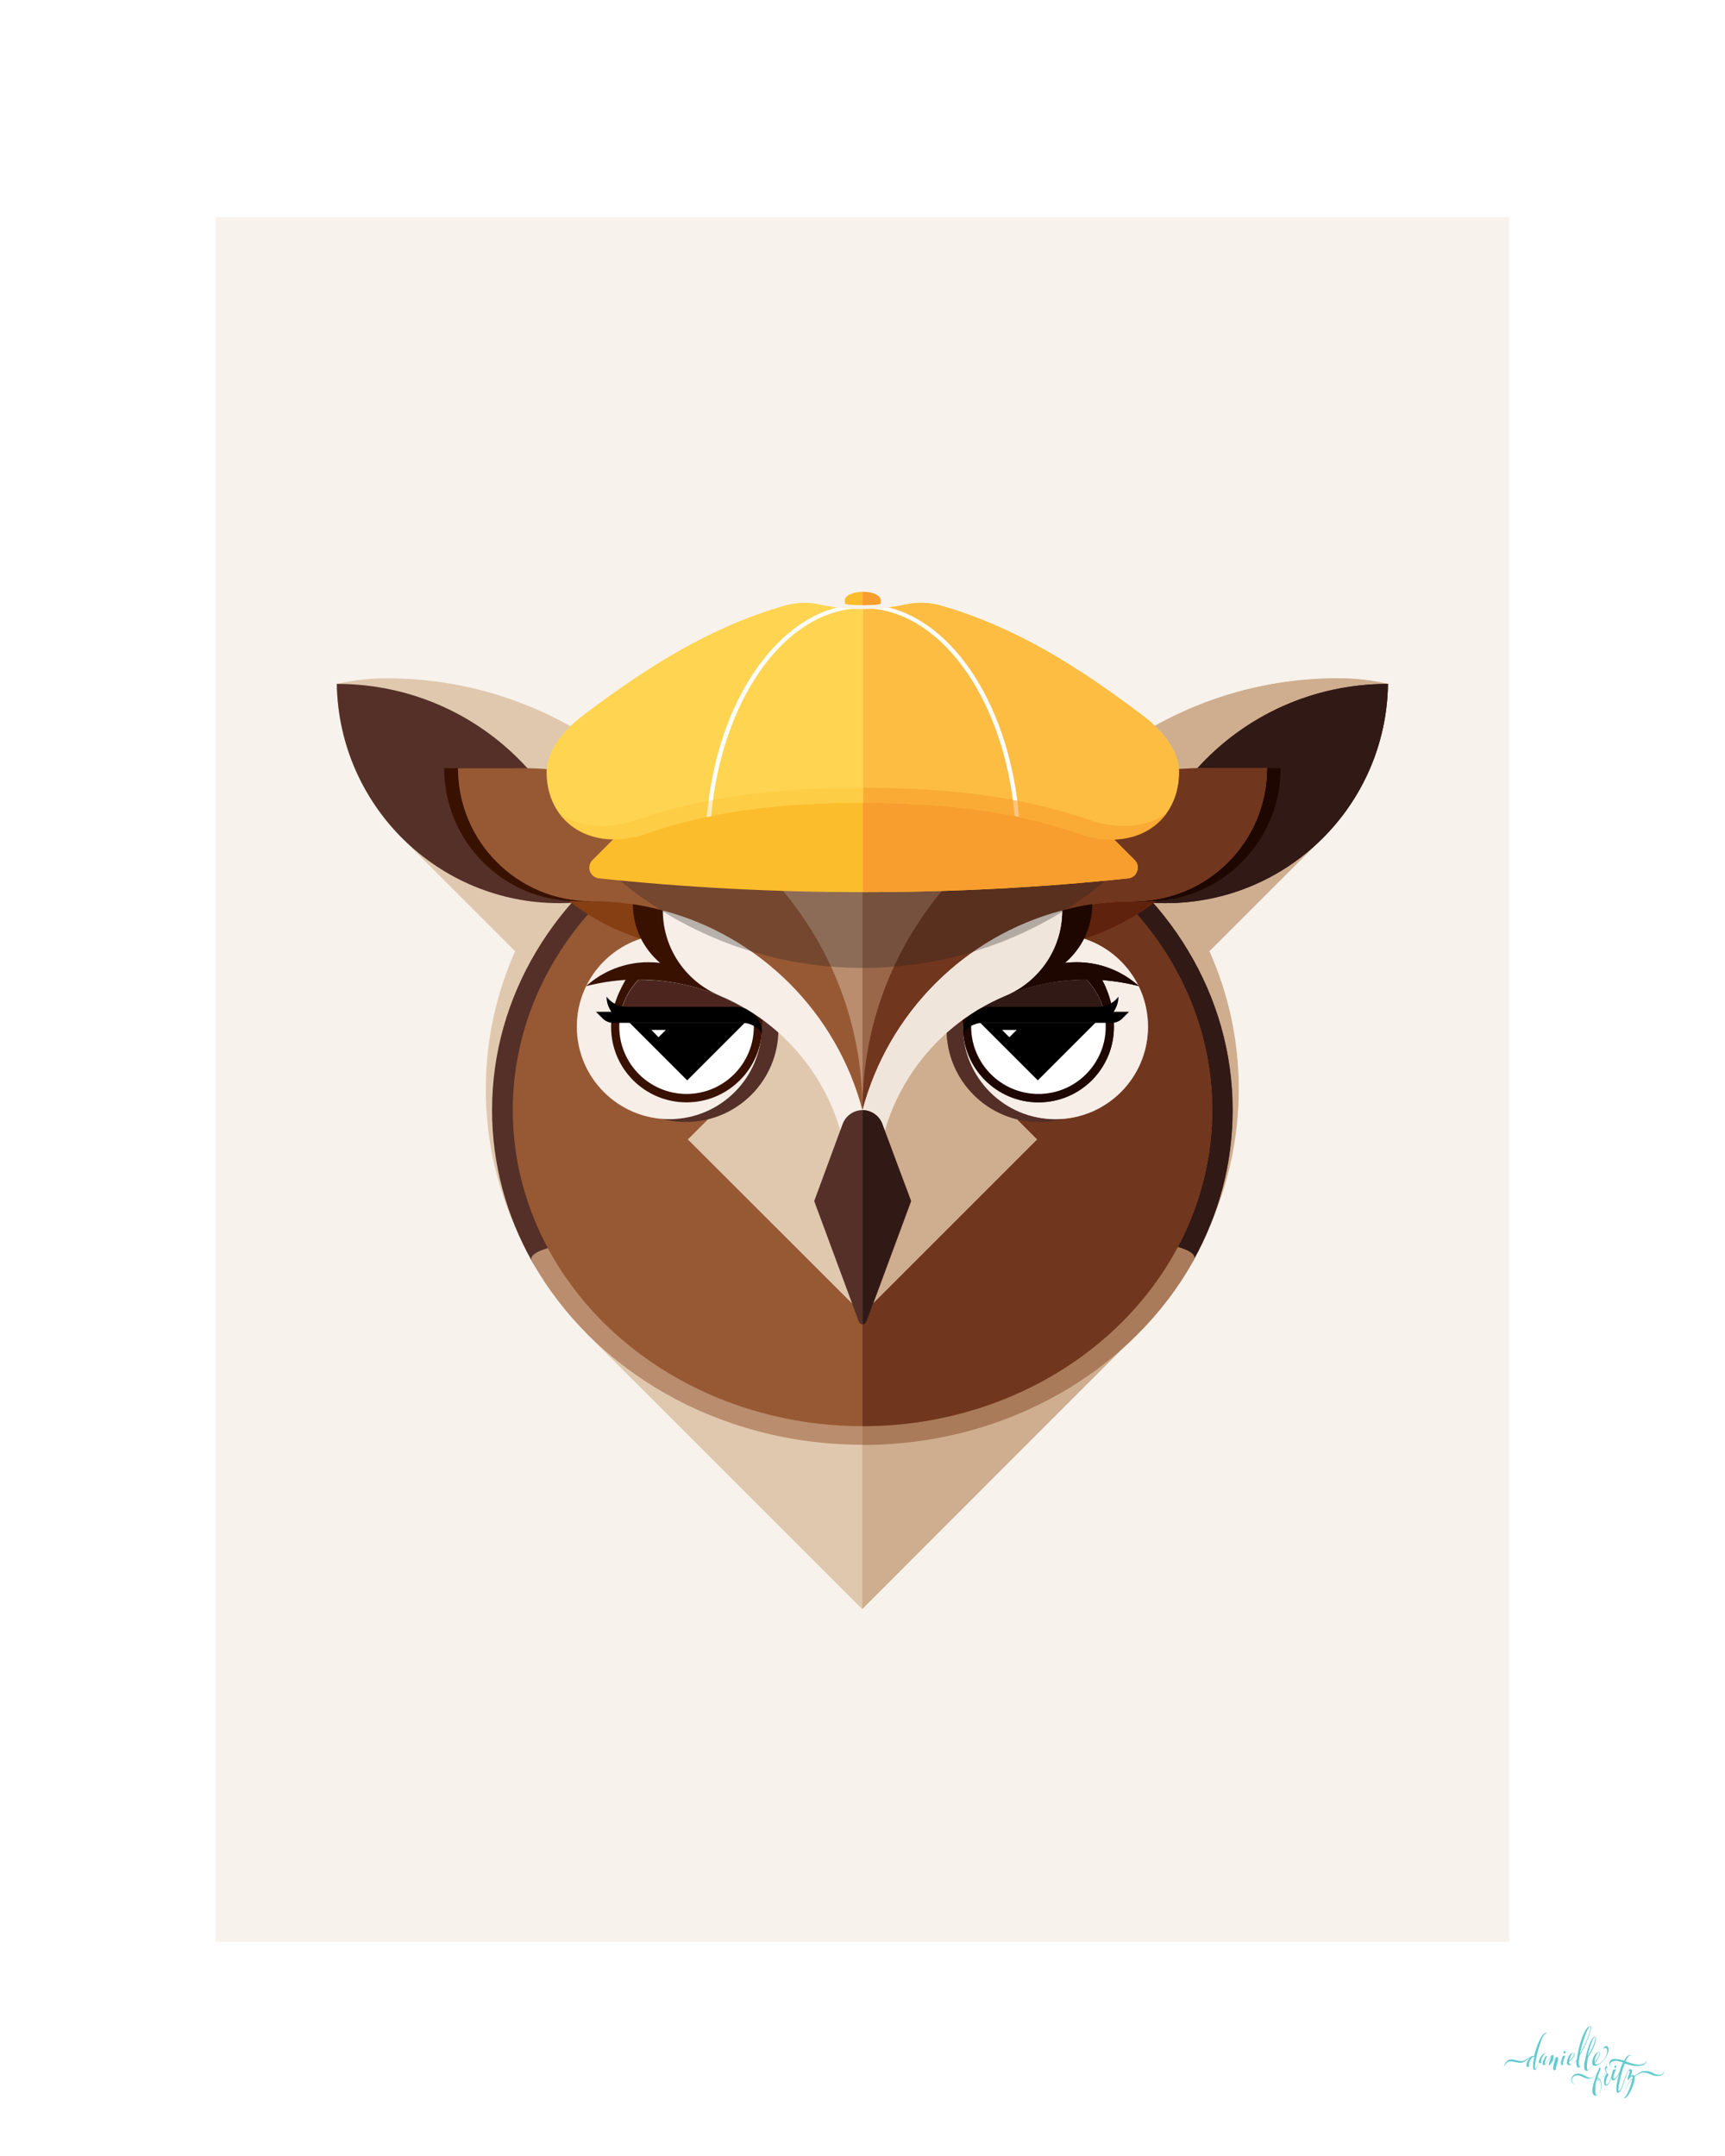 <?xml version="1.0" encoding="utf-8"?>
<!-- Generator: Adobe Illustrator 21.0.0, SVG Export Plug-In . SVG Version: 6.00 Build 0)  -->
<svg version="1.1" id="Layer_1" xmlns="http://www.w3.org/2000/svg" xmlns:xlink="http://www.w3.org/1999/xlink" x="0px" y="0px"
	 width="800px" height="1000px" viewBox="0 0 800 1000" style="enable-background:new 0 0 800 1000;" xml:space="preserve">
<style type="text/css">
	.st0{fill:#FFFFFF;}
	.st1{fill:#F8F2EC;}
	.st2{fill:#E0C8AE;}
	.st3{fill:#CEAE8F;}
	.st4{fill:#543028;}
	.st5{fill:#311915;}
	.st6{fill:#B98D6D;}
	.st7{fill:#AA7B5B;}
	.st8{fill:#975934;}
	.st9{fill:#71361E;}
	.st10{fill:#9A674A;}
	.st11{fill:#863E13;}
	.st12{fill:#5F220D;}
	.st13{fill:#391100;}
	.st14{fill:#1E0701;}
	.st15{opacity:0.6;fill:#543028;enable-background:new    ;}
	.st16{fill:#F6EEE7;}
	.st17{opacity:0.6;fill:#F6EEE7;enable-background:new    ;}
	.st18{fill:#4C261E;}
	.st19{fill:#F0E5DA;}
	.st20{opacity:0.3;fill:#231F20;enable-background:new    ;}
	.st21{fill:#FCBD2C;}
	.st22{fill:#F89E2E;}
	.st23{fill:#FFD451;}
	.st24{fill:#FDBD42;}
	.st25{opacity:0.6;fill:#F89E2E;enable-background:new    ;}
	.st26{opacity:0.3;fill:#FCBD2C;enable-background:new    ;}
	.st27{fill:#64CACE;}
</style>
<rect class="st0" width="800" height="1000"/>
<rect x="100" y="100.7" class="st1" width="600" height="800"/>
<g>
	<path class="st2" d="M620.7,314.6L620.7,314.6L620.7,314.6c-43.6,0-83.3,15.9-113.8,42.2C468,360,430.1,376.2,400,405.4h-0.1
		c-30.1-29.2-68-45.4-106.9-48.6c-30.5-26.3-70.2-42.2-113.7-42.2l0,0l0,0c-7.9,0-15.7,0.9-23.1,2.6c0.4,28.7,12.6,54.6,31.8,73.1
		l50.9,50.9c-8.7,19.6-13.6,41.2-13.6,63.9c0,91.2,78.1,165,174.5,165s174.5-73.9,174.5-165c0-22.6-4.8-44.2-13.6-63.9l51.5-51.5
		c19-18.4,30.9-44.1,31.3-72.5C636.3,315.5,628.6,314.6,620.7,314.6z"/>
	<path class="st3" d="M400,670.1c96.4,0,174.5-73.9,174.5-165c0-22.6-4.8-44.2-13.6-63.9l51.5-51.5c19-18.4,30.9-44.1,31.3-72.5
		c-7.4-1.7-15.1-2.6-23.1-2.6h-0.1l0,0c-43.5,0-83.2,15.9-113.7,42.2C468,360,430.1,376.2,400,405.4h-0.1L400,670.1z"/>
</g>
<g>
	<path class="st4" d="M571.7,514.9c0,25-6.5,48.6-18.1,69.5c-28.2,50.8-278.5,51.1-306.9,0.6c-11.8-21.1-18.5-44.9-18.5-70.1
		c0-53.1,29.5-100,74.5-128c27.6-17.2,165.8-17.5,193.2-0.7C541.7,414.1,571.7,461.3,571.7,514.9z"/>
	<path class="st5" d="M496,386.2c-13.7-8.3-54.9-12.5-96.2-12.4v248.9c69.8-0.1,139.6-12.8,153.7-38.3
		c11.6-20.9,18.1-44.5,18.1-69.5C571.7,461.3,541.7,414.1,496,386.2z"/>
</g>
<rect x="309.1" y="527.1" transform="matrix(0.707 -0.707 0.707 0.707 -319.812 463.767)" class="st2" width="181.6" height="181.6"/>
<polygon class="st3" points="399.9,489.5 528.2,617.9 399.9,746.3 "/>
<path class="st6" d="M246.7,585C275,635.5,333,670.1,400,670.1c67.2,0,125.4-34.9,153.6-85.7C565.2,563.5,234.9,564,246.7,585z"/>
<path class="st7" d="M400,569v101.2c67.2,0,125.4-34.9,153.6-85.7C559.4,574,479.7,568.9,400,569z"/>
<ellipse class="st8" cx="400" cy="514.9" rx="162.2" ry="146.6"/>
<path class="st9" d="M400,368.3c89.6,0,162.2,65.6,162.2,146.6S489.6,661.5,400,661.5V368.3z"/>
<path class="st4" d="M643.7,317.2L643.7,317.2c-35.1,0-66.5,15-88.3,39c-15.3,16.9-25.9,38.2-29.5,61.7c4.7,0.7,9.6,1,14.5,1
	C597,419,642.9,373.6,643.7,317.2z"/>
<path class="st5" d="M643.7,317.2L643.7,317.2c-35.1,0-66.5,15-88.3,39c-15.3,16.9-25.9,38.2-29.5,61.7c4.7,0.7,9.6,1,14.5,1
	C597,419,642.9,373.6,643.7,317.2z"/>
<path class="st4" d="M156.2,317.2C156.3,317.2,156.3,317.2,156.2,317.2c35.1,0,66.5,15,88.3,39c15.3,16.9,25.9,38.2,29.5,61.7
	c-4.7,0.7-9.6,1-14.5,1C203,419,157.1,373.6,156.2,317.2z"/>
<path class="st2" d="M179.3,314.6"/>
<polygon class="st2" points="400,609.4 319,528.5 353.4,494.1 353.4,476.2 446.6,476.2 446.6,494.1 480.9,528.5 "/>
<polygon class="st3" points="400,476.2 446.6,476.2 446.6,494.1 480.9,528.5 400,609.4 "/>
<path class="st6" d="M496,386.2c-27.4-16.7-60.5-26.5-96-26.5c-36.1,0-69.6,10.1-97.2,27.2l97.2,128L496,386.2z"/>
<path class="st10" d="M400,514.9l96-128.7c-27.4-16.7-60.5-26.5-96-26.5V514.9z"/>
<path class="st11" d="M488.2,422.6l-17.9,17.8c25.9,0,49.7-9.1,68.2-24.4C521.1,416,504.2,418.4,488.2,422.6z"/>
<g>
	<path class="st12" d="M488.2,422.6l-17.9,17.8c25.9,0,49.7-9.1,68.2-24.4C521.1,416,504.2,418.4,488.2,422.6z"/>
	<path class="st11" d="M311.8,422.6l17.9,17.8c-25.9,0-49.7-9.1-68.2-24.4C278.9,416,295.8,418.4,311.8,422.6z"/>
</g>
<path class="st13" d="M561.8,356.3L529.5,368l-3.6,50h6.3l0.1-0.1l-0.1,0.1c34.1,0,61.7-27.6,61.7-61.7H561.8z"/>
<g>
	<path class="st14" d="M561.8,356.3L529.5,368l-3.6,50h6.3l0.1-0.1l-0.1,0.1c34.1,0,61.7-27.6,61.7-61.7H561.8z"/>
	<path class="st13" d="M270.5,368l-32.3-11.7H206c0,34.1,27.6,61.7,61.7,61.7l-0.1-0.1l0.1,0.1h6.3L270.5,368z"/>
</g>
<circle class="st4" cx="481.9" cy="477.5" r="42.9"/>
<circle class="st15" cx="481.9" cy="477.5" r="42.9"/>
<circle class="st4" cx="318.1" cy="477.5" r="42.9"/>
<circle class="st16" cx="489.5" cy="476.2" r="42.9"/>
<circle class="st17" cx="489.5" cy="476.2" r="42.9"/>
<circle class="st16" cx="310.4" cy="476.2" r="42.9"/>
<path class="st13" d="M446.6,469.7c-0.4,2.1,0,4.3,0,6.6c0,19.3,15.7,35,35,35s35-15.6,35-35c0-8.8-2.5-17-6.7-24
	c-0.5-0.8-33.9,2.6-33.9,2.6L446.6,469.7z"/>
<g>
	<path class="st14" d="M446.6,469.7c-0.4,2.1,0,4.3,0,6.6c0,19.3,15.7,35,35,35s35-15.6,35-35c0-8.8-2.5-17-6.7-24
		c-0.5-0.8-33.9,2.6-33.9,2.6L446.6,469.7z"/>
	<path class="st13" d="M353.4,469.7c0.4,2.1,0,4.3,0,6.6c0,19.3-15.7,35-35,35s-35-15.6-35-35c0-8.8,3.7-17,8-24
		c0.5-0.8,32.6,2.6,32.6,2.6L353.4,469.7z"/>
</g>
<g>
	<path class="st0" d="M451.1,469.8c15.2-9.8,33.3-15.5,52.7-15.5c5.5,5.6,9,13.3,9,21.9c0,17.2-14,31.2-31.2,31.2
		s-31.2-14-31.2-31.2C450.4,474,450.6,471.9,451.1,469.8z"/>
	<path class="st0" d="M348.9,469.8c-15.2-9.8-33.3-15.5-52.7-15.5c-5.5,5.6-9,13.3-9,21.9c0,17.2,14,31.2,31.2,31.2
		s31.2-14,31.2-31.2C349.6,474,349.3,471.9,348.9,469.8z"/>
</g>
<path class="st4" d="M503.8,454.4c3.6,3.7,6.4,8.3,7.8,13.5l-60.5,2C466.3,460,484.4,454.4,503.8,454.4z"/>
<g>
	<path class="st18" d="M296.2,454.4c-3.6,3.7-6.4,8.3-7.8,13.5l60.5,2C333.7,460,315.6,454.4,296.2,454.4z"/>
	<path class="st5" d="M503.8,454.4c3.6,3.7,6.4,8.3,7.8,13.5l-60.5,2C466.3,460,484.4,454.4,503.8,454.4z"/>
</g>
<g>
	<g>
		<polygon points="318.7,501.1 345.5,474.3 291.9,474.3 		"/>
		<polygon class="st0" points="305.4,481.1 308.8,477.7 302.1,477.7 		"/>
	</g>
	<g>
		<polygon points="481.3,501.1 508.1,474.3 454.5,474.3 		"/>
		<polygon class="st0" points="468.1,481.1 471.5,477.7 464.7,477.7 		"/>
	</g>
</g>
<g>
	<path d="M283.5,469.2c-1.4-2-2.2-4.4-2.2-6.9c2.2,2.9,5.7,4.7,9.6,4.7h50.4c6.7,0,12.1,5.4,12.1,12.1c-2.1-2.8-5.4-4.6-9.1-4.7
		h-60.1c-1.7,0-3.3-0.7-4.5-1.8l-3.3-3.3h7.1V469.2z"/>
	<path d="M516.5,469.2c1.4-2,2.2-4.4,2.2-6.9c-2.2,2.9-5.7,4.7-9.6,4.7h-50.4c-6.7,0-12.1,5.4-12.1,12.1c2.1-2.8,5.4-4.6,9.1-4.7
		h60.1c1.7,0,3.3-0.7,4.5-1.8l3.3-3.3h-7.1V469.2z"/>
</g>
<path class="st8" d="M555.4,356.3C469.3,358,400,428.4,400,514.9l92.6-92.6l0,0c10.6-2.8,21.8-4.3,33.3-4.3l0,0l0.1-0.1l-0.1,0.1
	c34.1,0,61.7-27.6,61.7-61.7L555.4,356.3L555.4,356.3z"/>
<path class="st9" d="M555.4,356.3C469.3,358,400,428.4,400,514.9l92.6-92.6l0,0c10.6-2.8,21.8-4.3,33.3-4.3l0,0l0.1-0.1l-0.1,0.1
	c34.1,0,61.7-27.6,61.7-61.7L555.4,356.3L555.4,356.3z"/>
<path class="st8" d="M244.6,356.3L244.6,356.3L244.6,356.3h-32.2c0,34.1,27.6,61.7,61.7,61.7l-0.1-0.1l0.1,0.1l0,0
	c11.5,0,22.7,1.5,33.3,4.3l0,0l92.6,92.6C400,428.4,330.7,358,244.6,356.3z"/>
<path class="st13" d="M499.3,446.3c-1.8,0-3.6,0.1-5.4,0.3c7.7-6.6,12.6-16.3,12.6-27.2c-4.7,0.7-9.3,1.7-13.8,2.9l-26.4,39.5l0,0
	c11.5-4.8,24.2-7.5,37.5-7.5c8.4,0,16.6,1.1,24.4,3.1C520.5,450.5,510.4,446.3,499.3,446.3z"/>
<g>
	<path class="st14" d="M499.3,446.3c-1.8,0-3.6,0.1-5.4,0.3c7.7-6.6,12.6-16.3,12.6-27.2c-4.7,0.7-9.3,1.7-13.8,2.9l-26.4,39.5l0,0
		c11.5-4.8,24.2-7.5,37.5-7.5c8.4,0,16.6,1.1,24.4,3.1C520.5,450.5,510.4,446.3,499.3,446.3z"/>
	<path class="st13" d="M300.7,446.3c1.8,0,3.6,0.1,5.4,0.3c-7.7-6.6-12.6-16.3-12.6-27.2c4.7,0.7,9.3,1.7,13.8,2.9l26.4,39.5l0,0
		c-11.5-4.8-24.2-7.5-37.5-7.5c-8.4,0-16.6,1.1-24.4,3.1C279.5,450.5,289.6,446.3,300.7,446.3z"/>
</g>
<path class="st16" d="M400,515c-11.9-45.2-47.4-80.8-92.6-92.7c0,17.8,10.9,33.1,26.4,39.5c35.2,14.7,59.8,49.4,59.8,89.9l6.4-2.1
	l6.4,2.1c0-40.5,24.7-75.2,59.8-89.9c15.5-6.4,26.4-21.7,26.4-39.5C447.4,434.2,411.9,469.8,400,515z"/>
<path class="st19" d="M400,549.7l6.4,2.1c0-40.5,24.7-75.2,59.8-89.9c15.5-6.4,26.4-21.7,26.4-39.5c-45.2,11.9-80.7,47.5-92.6,92.7
	L400,549.7L400,549.7z"/>
<path class="st4" d="M409.4,521.9c-1.2-4-5-7-9.4-7c-4.2,0-7.8,2.7-9.2,6.4l0,0l-13.2,35.8l20.7,55.9c0.6,1.7,3,1.7,3.6,0l20.7-55.9
	L409.4,521.9z"/>
<path class="st5" d="M409.4,521.9c-1.2-4-4.9-6.9-9.3-7v99.3c0.7-0.1,1.3-0.5,1.6-1.2l20.7-55.9L409.4,521.9z"/>
<path class="st20" d="M276.1,398.1c68.6,67.8,179.5,67.8,248.1,0"/>
<path class="st21" d="M400.2,345.4h72.6l53.4,53.5c2,2,1.9,5.1,0,7.1c-0.8,0.8-1.9,1.3-3,1.4c-40.8,4.3-82.1,6.4-123,6.4
	s-81.6-2.1-122.4-6.4c-1.1-0.1-2.2-0.6-3-1.4c-2-2-2-5.1,0-7.1l53.4-53.5H400.2z"/>
<path class="st22" d="M400.2,345.4h72.6l53.4,53.5c2,2,1.9,5.1,0,7.1c-0.8,0.8-1.9,1.3-3,1.4c-40.8,4.3-82.1,6.4-123,6.4V345.4z"/>
<path class="st23" d="M529.4,331.5c-28.7-21.6-57.4-40.2-92.7-50.5c-3.1-0.9-6.3-1.4-9.7-1.4c-2.5,0-4.9,0.3-7.2,0.8
	c-6.5,1.4-13,2.1-19.6,2.1c-6.5,0-13.1-0.7-19.5-2c-2.4-0.6-4.9-0.9-7.5-0.9c-3.4,0-6.6,0.5-9.7,1.4c-35.3,10.3-64,28.9-92.7,50.5
	c-8.1,6.1-17.3,15.7-17.3,26.6c0,18.4,12.9,31.2,31.2,31.2c4.4,0,10.6-0.9,14.5-2.4c32.6-11.5,66.8-14.5,101-14.5s68.2,3,100.8,14.5
	c3.9,1.6,10.1,2.4,14.5,2.4c18.4,0,31.2-12.9,31.2-31.2C546.8,347.2,537.5,337.5,529.4,331.5z"/>
<path class="st24" d="M400.3,372.4c34.2,0,68.2,3,100.8,14.5c3.9,1.6,10.1,2.4,14.5,2.4c18.4,0,31.2-12.9,31.2-31.2
	c0-10.9-9.2-20.6-17.3-26.6c-28.7-21.6-57.4-40.2-92.7-50.5c-3.1-0.9-6.3-1.4-9.7-1.4c-2.5,0-4.9,0.3-7.2,0.8
	c-6.5,1.4-13,2.1-19.6,2.1L400.3,372.4L400.3,372.4z"/>
<path class="st0" d="M412,281.7c-2.5,0.3-5,0.5-7.5,0.6c33.9,3.2,61.4,44,66.1,96.2c0.7,0.1,1.3,0.3,2,0.4
	c-2.1-24.6-9.2-47.3-20.6-65.2C441,296.5,427.1,285.5,412,281.7z"/>
<path class="st0" d="M395.9,282.3c-2.5-0.1-5-0.3-7.5-0.6c-15.1,3.8-29,14.9-40,32.1c-11.4,17.8-18.5,40.6-20.6,65.2
	c0.7-0.1,1.3-0.3,2-0.4C334.5,326.3,362.1,285.5,395.9,282.3z"/>
<path class="st21" d="M408.4,279.9c0,0.4-3.7,0.8-8.3,0.8s-8.3-0.3-8.3-0.8v-1.5c0-2.1,3.7-3.9,8.3-3.9s8.3,1.7,8.3,3.9V279.9z"/>
<path class="st22" d="M400.1,274.5c4.6,0,8.3,1.7,8.3,3.9v1.5c0,0.4-3.7,0.8-8.3,0.8V274.5z"/>
<path class="st25" d="M400.3,372.6c34.2,0,68.2,3,100.8,14.5c3.9,1.6,10.1,2.4,14.5,2.4c11.1,0,20.1-4.7,25.6-12.4
	c-5.4,3.9-12.2,6-19.9,6c-4.6,0-11.1-0.9-15.2-2.5c-34.2-12-69.9-15.2-105.7-15.2L400.3,372.6z"/>
<g>
	<path class="st26" d="M294.3,380.6c-4,1.6-10.6,2.5-15.2,2.5c-7.7,0-14.5-2.2-19.9-6c5.5,7.7,14.5,12.4,25.6,12.4
		c4.4,0,10.6-0.9,14.5-2.4c32.6-11.5,66.8-14.5,101-14.5v-7.2C364.4,365.4,328.5,368.6,294.3,380.6z"/>
</g>
<g id="logo_1_">
	<path class="st27" d="M725.5,952.5c0.6-0.1,0.8-1.4,0.1-1.3C725.1,951.3,724.8,952.6,725.5,952.5z"/>
	<path class="st27" d="M771.9,960L771.9,960c0,0.7-0.5,2.2-2.1,2.3c-3,0.3-3.4-2-7.3-1.7c-1.4,0.1-3,1-4.5,2.3
		c-0.1-0.4-0.4-0.5-0.8-0.5c-0.5,0-1,0.5-1,0.5s1.7-3.3-0.2-3.1c-2.2,0.2-3.5,9.9-5.3,10.1c-0.7,0.1,0.9-7.9,2.8-12.8
		c2,0.7,4.3,1.4,7,1.1c3.8-0.3,3-3.3,3-3.3l0,0c0,0,0.6,2.4-2.7,2.7c-2.2,0.2-4.5-0.7-6.9-1.5c0.7-1.6,1.4-2.6,2-2.7
		c0.3,0,0.3,0.2,0.3,0.2l0.1-0.1c0,0-0.1-0.4-0.6-0.3c-0.8,0.1-1.7,1.1-2.5,2.6c-1.6-0.5-3.2-0.9-4.8-0.8c-2.7,0.2-2.6,3.7-0.7,3.6
		l0-0.1c-1.4,0.1-1.7-2.3,1.2-2.6c1.2-0.1,2.4,0.3,3.8,0.7c-0.6,1.2-1.1,2.7-1.6,4.2l-0.1,0.3c-0.4,1-1.5,3-2.6,3.1
		c-0.1,0-0.2-0.1-0.2-0.3c-0.1-0.9,0.9-3.3,1.2-4c0-0.1,0-0.2-0.1-0.2l-1.1,0.3c0,0-0.5,1.4-0.8,2.6c-0.1,0.5-1.1,4.2-2.3,4.3
		c-0.2,0-0.4-0.2-0.4-0.7c-0.1-1.6,1.3-4.1,1.3-4.1s-0.8-0.4-1.1-1.5c0.3-0.8,0.5-1.4,0.5-1.7c0-0.4-0.2-0.6-0.4-0.5
		c-0.5,0-0.8,0.7-0.7,1.2c0,0.5,0.2,0.9,0.4,1.3c-0.6,1.4-1.7,3-2.8,3.5c-0.3-0.4-0.7-0.7-1-0.6c0,0-0.1,0-0.1,0
		c0.9-3.1,2.2-4.9,1-4.8c0,0-0.3,0.6-0.7,1.6c-0.2,0.3-1.4,2.9-3.3,3.1c-2,0.2-3.5-2.2-6.3-1.9c-2.1,0.2-2.9,1.9-2.8,3.1
		c0.1,1.7,1.6,1.7,1.6,1.7l0-0.1c0,0-1.2-0.1-1.3-1.5c-0.1-1.5,1.2-2.3,2.3-2.4c2.1-0.2,3.2,1.7,5.9,1.5c1.7-0.2,2.9-1.7,3.5-2.7
		c-1,2.6-2.4,6.6-2.2,8.8c0.1,1.1,0.7,1.9,1.7,1.8c1.9-0.2,2.7-3.1,2.5-5.5c-0.1-0.8-0.4-1.5-0.7-2c1.1-0.6,2.2-2.2,2.8-3.5
		c0.2,0.4,0.4,0.6,0.4,0.6s-1.5,2-1.3,4.3c0.1,0.9,0.3,1.5,1,1.5c1.1-0.1,1.9-2.2,2.4-3.7c0,0.1,0,0.2,0,0.3c0.1,0.8,0.5,1,0.9,0.9
		c0.9-0.1,2-1.6,2.7-2.9c-1.3,4.4-1.9,8.8-0.5,8.7c2.2-0.2,3.7-10.2,5.2-10.3c0.9-0.1-1.5,4.3-0.6,4.3c0.3,0,1.4-1.7,1.9-1.7
		c0.2,0,0.3,0.3,0.3,0.8c-2.4,2.5-4.3,5.9-4.3,8.4c0,0.8,0.4,0.9,0.7,0.9c1.6,0,4.9-7.3,4.5-9.9c1.3-1.1,2.6-1.8,3.8-1.9
		c2.8-0.2,4.4,1.8,7,1.6C772.3,962.7,771.9,960,771.9,960z M740.8,964.2c0.3,0,0.6,0.1,0.9,0.4c-0.2,0.1-0.3,0.1-0.5,0.1
		C740.5,964.8,740.5,964.3,740.8,964.2z M742.5,966.7c0.2,1.8-0.5,5-1.9,5.1c-0.3,0-0.6-0.3-0.7-1.2c-0.2-2.2,0.1-4.2,0.5-5.9
		c0.1,0.2,0.3,0.3,0.7,0.3c0.2,0,0.4-0.1,0.7-0.2C742.1,965.2,742.4,966,742.5,966.7z M744.7,960c-0.1-0.8,0.5-1.3,0.5-0.9
		c0,0.3-0.1,0.8-0.4,1.5C744.7,960.4,744.7,960.2,744.7,960z M753.3,972.8c-0.2,0-0.4-0.2-0.4-0.5c0-2.3,1.8-5.6,4.1-8
		C756.6,966.9,754.3,972.8,753.3,972.8z"/>
	<path class="st27" d="M749.1,959.2c0.6,0,0.7-1.2,0.1-1.2C748.7,958.1,748.4,959.3,749.1,959.2z"/>
	<path class="st27" d="M731.1,955.3c-0.1,0.8-0.1,1.6,0,2.2c0.1,0.9,0.4,1.5,0.9,1.5c0.7-0.1,1.7-1.1,2.8-2.6
		c-0.1,1-0.2,1.9-0.1,2.6c0.1,1.2,0.7,1.5,1.1,1.5c0.7-0.1,1.9-1.1,3-2.5c0.2,0.1,0.4,0.2,0.8,0.2c2.5,0,6.4-4.5,6.4-7.7
		c0-2.1-2.4-2-2.4,0.2l0,0c0-0.9,1.8-1.5,1.8,0.5c0,2.7-2.9,6.3-4.9,6.3c-0.3,0-0.7-0.1-0.8-0.5c1.3-1.8,2.4-3.8,2.4-4.6
		c0-0.5-0.3-0.7-0.6-0.7c-1.2,0-3.1,2.7-3.1,4.8c0,0.6,0.1,1.1,0.4,1.4c-1,1.2-1.9,2.1-2.4,2.1c-0.2,0-0.4-0.1-0.4-0.7
		c-0.1-1.2,0.1-3.1,0.5-5c2-3.2,3.8-7.1,3.6-8.7c-0.1-0.7-0.3-0.9-0.6-0.9c-1.5,0.1-3.8,6.7-4.5,11.4c-1,1.4-1.8,2.3-2.3,2.3
		c-0.2,0-0.4-0.3-0.5-0.9c-0.1-1,0.1-2.5,0.5-4.3c2.8-4.6,5.2-11,5.2-12.8c0-0.4-0.1-0.6-0.5-0.6c-2.5,0-5.5,9.6-6.1,15.4
		c-1,1.5-2,2.4-2.8,2.4c-0.2,0-0.7-0.1-0.8-0.8c0-0.1,0-0.3,0.1-0.6c1.3-1.2,2.5-2.6,2.4-3.5c0-0.4-0.3-0.6-0.7-0.6
		c-1.5,0.2-2.9,2.9-2.8,4.8c-0.6,0.4-1.2,0.7-1.6,0.8c-0.2,0-0.3,0-0.3-0.3c-0.1-0.9,0.8-3.1,1.1-3.8c0-0.1,0-0.2-0.1-0.2l-1,0.2
		c0,0-0.3,0.7-0.5,1.5l0,0c-0.4,1.4-2.2,4.7-2.7,4.7c-0.1,0-0.1,0-0.1-0.2c-0.1-0.7,2.1-5.7,0.6-5.5c-0.8,0.1-2.1,2.1-2.1,2.1
		s1-3.2,0.1-3.1c-0.8,0.1-2.7,4.1-3.3,4.1c-0.1,0-0.2-0.1-0.3-0.3c-0.1-0.7,0.6-2.5,0.9-3.2c0-0.1-0.1-0.2-0.2-0.2l-0.4,0.2
		c0,0-0.3,0.5-0.6,1.1c-0.3,0.7-0.9,1.8-1.3,1.8c-0.1,0-0.2-0.1-0.2-0.3c-0.1-1.1,1.1-3.7,2.1-3.8c0.4,0,0.6,0.3,0.6,0.3l0-0.1
		c0,0-0.3-0.4-0.9-0.3c-1.1,0.1-2.4,2-2.7,3.3c-0.7,2-1.3,3.7-1.8,3.7c-1,0,2.6-16.1,5.1-16.4c0.3,0,0.3,0.2,0.3,0.2l0.1-0.1
		c0,0-0.1-0.4-0.6-0.3c-1.9,0.2-4.3,6.1-5.5,10.9c0,0-0.1,0-0.1-0.1c0,0,0,0,0,0c0,0,0,0,0,0c0,0,0,0,0,0c0,0-0.1,0-0.1,0
		c0,0,0,0,0,0c-0.1,0-0.2,0-0.2,0c0,0,0,0,0,0c-1.8,0-3.3,2.4-5.4,2.4c-1,0-3.4-0.8-4.6-0.8c-2.9,0-3.5,3.2-3.5,3.2h0.1
		c0.3-0.4,0.9-2.3,3.1-2.3c0.9,0,3.4,0.7,4.3,0.7c2.7,0,4.2-2.8,5.6-3.2c-1.4,0.5-2.8,3.2-2.7,4.4c0,0.4,0.2,0.7,0.6,0.7
		c1.1-0.1,2.2-1.8,2.7-2.9c-0.4,2.5-0.3,4.3,0.5,4.3c0.7,0,1.4-2.1,2-3.9c0,0,0,0.1,0,0.1c0,0.4,0.2,0.7,0.5,0.7
		c0.7-0.1,1.2-0.7,1.5-1.3c-0.2,0.5-0.3,1-0.3,1.4c0,0.4,0.2,0.8,0.6,0.8c0.9-0.1,3.2-4.6,3.5-4.6c0.3,0-1.8,4.7-1,4.6
		c0.5,0,2.3-3.5,2.9-3.5c0.3,0-1.3,3.4-1.1,5.1c0,0.5,0.3,0.7,0.6,0.7c1.1-0.1,2.5-2.9,3.1-4.4c-0.1,0.5-0.1,0.9-0.1,1.3
		c0,0.5,0.3,0.9,0.8,0.8c0.4,0,1.2-0.5,2-1.1c0,0,0,0.1,0,0.1c0.1,0.9,0.7,1,1.1,1C728.7,958.1,729.9,957,731.1,955.3z M739.5,956.4
		c0-1.6,1.2-4.6,2.1-4.6c0.2,0,0.3,0.2,0.3,0.4c0,0.8-1.1,2.7-2.3,4.4C739.5,956.6,739.5,956.5,739.5,956.4z M739.5,944.9
		c0.2,0,0.3,0.3,0.3,0.6c0.1,1.4-1.6,5.2-3.5,8.2C737.2,949.5,738.8,945,739.5,944.9z M737.4,939.9c0.2,0,0.3,0.1,0.3,0.5
		c0,1.6-2.4,7.8-5,12.3C733.8,947.2,736.4,940,737.4,939.9z M709.2,958.3c-0.1,0-0.2-0.1-0.2-0.3c-0.1-1.2,1.2-3.9,2.2-4
		c0.1,0,0.3,0,0.4,0.1c0,0,0,0,0,0c-0.1,0.6-0.3,1.1-0.3,1.7C710.8,956.7,709.7,958.3,709.2,958.3z M729.6,952.2
		c0.1,0,0.3,0.1,0.3,0.4c0.1,0.8-1,2.2-2.2,3.3C728,954.6,728.8,952.3,729.6,952.2z"/>
</g>
</svg>
